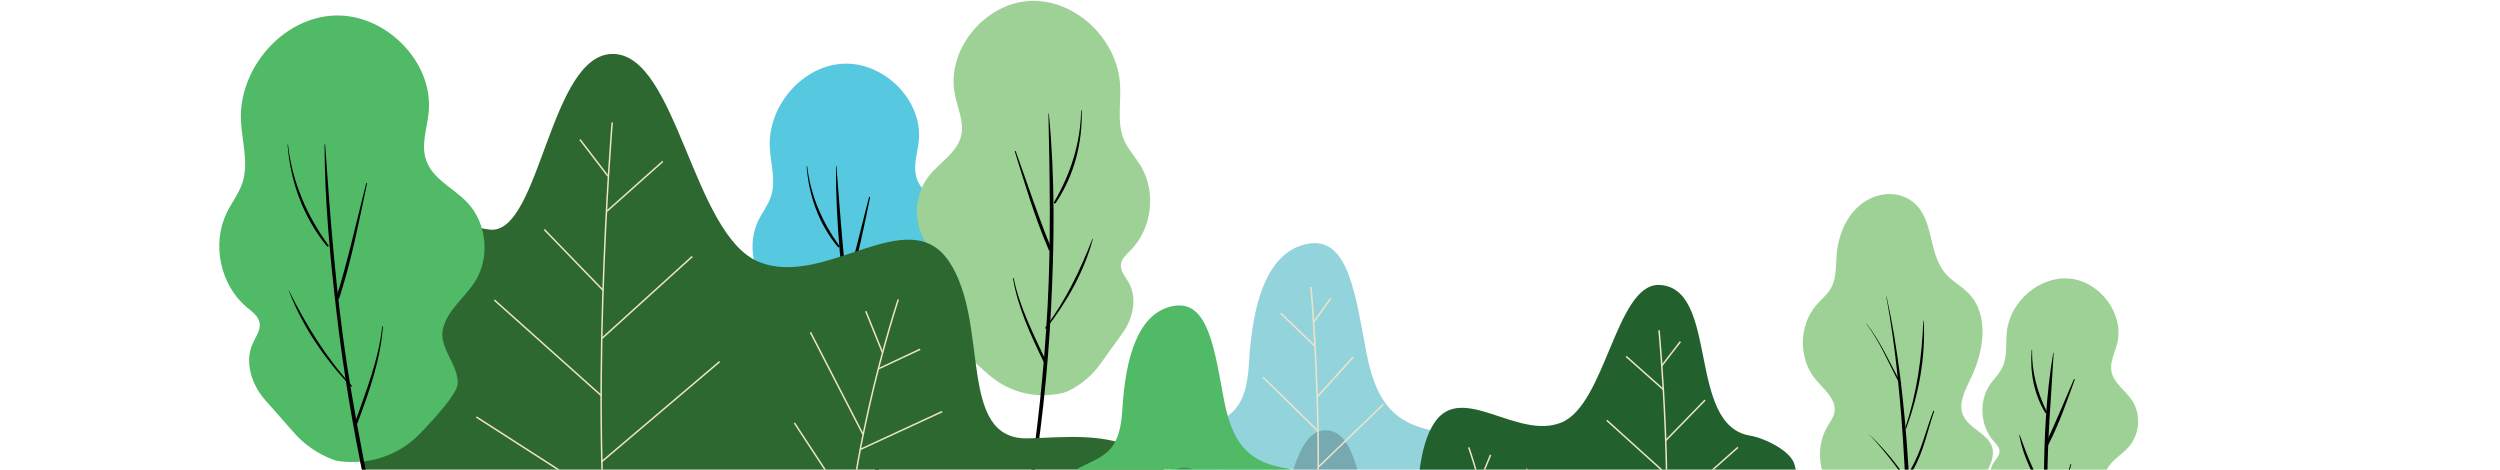 <svg width="1440" height="271" viewBox="0 0 1440 271" fill="none" xmlns="http://www.w3.org/2000/svg">
<g clip-path="url(#clip0)">
<path fill-rule="evenodd" clip-rule="evenodd" d="M454.575 212.699C448.324 205.656 444.89 195.179 448.852 186.552C450.261 183.47 452.55 180.565 451.933 177.22C451.405 174.138 448.5 172.114 446.123 170.089C433.886 159.876 429.836 140.948 436.967 126.686C439.256 122.108 442.513 117.971 444.098 113.04C447.091 103.973 443.834 94.201 443.394 84.692C442.337 61.187 461.97 37.945 485.476 36.712C509.07 35.48 531.607 57.665 529.23 81.171C528.438 88.478 525.709 95.961 528.086 102.916C530.991 111.456 540.587 115.594 546.838 122.196C555.818 131.616 557.402 147.287 550.535 158.292C545.693 165.951 537.33 171.761 535.657 180.653C534.072 189.105 542.964 196.588 542.524 205.216C542.348 209.441 533.192 219.742 525.445 227.841C517.873 235.765 507.573 240.519 496.568 240.959C492.519 241.135 488.557 240.959 485.916 239.99C478.609 237.349 472.182 232.859 467.164 226.961C463.202 222.559 458.008 216.66 454.575 212.699Z" fill="#56C8E0"/>
<path d="M481.514 95.785C481.338 128.799 484.947 162.341 489.701 194.915C494.543 228.369 501.41 261.471 510.126 294.045C510.302 294.573 510.742 294.837 511.271 294.661C511.799 294.485 512.063 294.045 511.887 293.517C503.611 261.471 496.921 228.986 491.902 196.236C486.796 162.782 484.419 129.415 481.778 95.697C481.778 95.609 481.69 95.521 481.514 95.521C481.514 95.697 481.514 95.697 481.514 95.785Z" fill="#010101"/>
<path d="M464.611 95.785C465.843 112.777 471.742 129.151 482.658 142.357C483.011 142.797 483.891 142.181 483.539 141.741C473.679 128.095 466.9 112.688 464.963 95.873C464.875 95.609 464.611 95.609 464.611 95.785Z" fill="#010101"/>
<path d="M500.53 113.568C496.04 130.912 492.079 148.431 486.884 165.599C486.532 166.655 488.205 167.095 488.557 166.039C494.103 148.871 497.537 131.352 501.146 113.745C501.146 113.304 500.618 113.128 500.53 113.568Z" fill="#010101"/>
<path d="M465.139 162.606C471.126 179.069 481.514 193.859 493.487 206.536C493.839 206.888 494.368 206.36 494.015 206.008C482.13 192.978 473.239 178.276 465.315 162.606C465.315 162.518 465.227 162.518 465.139 162.518C465.139 162.518 465.139 162.518 465.139 162.606Z" fill="#010101"/>
<path d="M507.925 179.069C506.253 194.387 500.266 208.913 495.248 223.352C494.984 224.232 496.304 224.584 496.657 223.704C502.027 209.266 507.221 194.475 508.366 178.981C508.366 178.717 507.925 178.717 507.925 179.069Z" fill="#010101"/>
<path fill-rule="evenodd" clip-rule="evenodd" d="M1149.63 286.21C1145.84 280.312 1144.52 272.212 1148.4 266.402C1149.72 264.377 1151.74 262.44 1151.74 259.887C1151.65 257.598 1149.81 255.837 1148.31 254.076C1140.47 245.185 1139.68 230.835 1146.46 221.15C1148.66 217.981 1151.57 215.34 1153.24 211.907C1156.41 205.568 1155.18 197.997 1155.97 190.954C1157.82 173.522 1174.9 158.732 1192.33 160.493C1209.85 162.253 1223.84 181.093 1219.44 198.085C1218.03 203.367 1215.22 208.561 1216.19 213.931C1217.42 220.534 1223.93 224.672 1227.81 230.218C1233.35 238.494 1232.74 249.41 1226.4 257.158C1222 262.264 1215.22 265.521 1212.93 271.948C1210.82 278.023 1216.45 284.449 1215.22 290.788C1214.6 293.869 1206.77 300.384 1200.16 305.49C1193.74 310.508 1185.55 312.797 1177.45 311.917C1174.81 311.741 1172.17 311.125 1169.7 310.068C1164.68 307.339 1160.37 303.289 1157.38 298.359C1154.91 294.397 1151.74 289.467 1149.63 286.21Z" fill="#9DD195"/>
<path d="M1182.64 203.367C1178.51 227.401 1177.45 252.492 1177.27 276.79C1177.01 301.969 1176.04 340.441 1178.86 365.444C1179.03 366.588 1180.79 366.676 1180.71 365.444C1178.33 340.705 1179.3 302.585 1179.3 277.758C1179.3 252.932 1181.5 228.193 1182.91 203.367C1183 203.191 1182.64 203.103 1182.64 203.367Z" fill="#010101"/>
<path d="M1170.23 201.518C1169.17 214.195 1171.46 226.785 1178.07 237.789C1178.24 238.053 1178.59 238.053 1178.86 237.877C1179.03 237.701 1179.12 237.437 1179.03 237.261C1173.49 225.992 1170.23 214.195 1170.49 201.518C1170.58 201.342 1170.32 201.342 1170.23 201.518Z" fill="#010101"/>
<path d="M1194.53 218.509C1189.16 230.746 1184.23 243.071 1178.51 255.045C1178.07 256.101 1179.56 256.893 1180 255.925C1186.08 243.952 1190.48 231.363 1195.06 218.685C1195.14 218.421 1194.7 218.157 1194.53 218.509Z" fill="#010101"/>
<path d="M1163.1 250.643C1165.39 263.408 1171.55 275.469 1178.95 286.122C1179.21 286.562 1179.91 286.122 1179.65 285.682C1172.43 274.677 1167.76 262.88 1163.36 250.555C1163.36 250.467 1163.27 250.467 1163.19 250.467C1163.19 250.555 1163.19 250.555 1163.1 250.643Z" fill="#010101"/>
<path d="M1192.59 267.458C1189.51 278.462 1183.44 288.411 1178.24 298.447C1177.8 299.239 1179.03 299.944 1179.47 299.151C1185.11 289.115 1190.48 278.815 1193.03 267.546C1193.03 267.458 1193.03 267.282 1192.86 267.282C1192.77 267.282 1192.68 267.37 1192.59 267.458Z" fill="#010101"/>
<path fill-rule="evenodd" clip-rule="evenodd" d="M646.496 192.01C652.659 183.558 655.3 171.585 650.018 162.518C648.169 159.348 645.352 156.267 645.616 152.569C645.88 149.136 648.873 146.583 651.25 144.118C663.751 131.528 666.128 110.135 656.797 95.081C653.715 90.239 649.754 85.925 647.465 80.731C643.239 71.047 645.792 59.866 645.176 49.302C644.031 23.067 619.909 -0.44 593.586 0.529C567.351 1.585 544.813 28.701 550.007 54.408C551.592 62.419 555.466 70.43 553.617 78.266C551.24 88.038 541.116 93.584 534.953 101.508C525.973 112.865 525.885 130.384 534.689 141.829C540.763 149.84 550.712 155.298 553.529 164.983C556.17 174.227 547.19 183.382 548.599 192.89C549.303 197.556 560.396 208.033 569.904 216.132C579.148 224.144 591.033 228.193 603.27 227.577C607.76 227.313 612.074 226.697 614.979 225.376C622.726 221.679 629.417 216.044 634.259 209.001C637.957 203.807 643.063 196.676 646.496 192.01Z" fill="#9DD195"/>
<path d="M603.886 65.412C604.678 102.3 605.383 138.923 603.446 175.899C601.421 213.227 597.459 250.467 591.561 287.442C591.385 288.587 593.145 289.115 593.321 287.971C599.484 251.523 603.534 214.812 605.383 177.924C607.319 140.684 607.76 102.652 604.15 65.5C604.238 65.236 603.886 65.236 603.886 65.412Z" fill="#010101"/>
<path d="M622.726 63.652C622.374 82.492 616.651 100.275 607.143 116.386C606.791 117.002 607.671 117.53 608.112 116.914C618.676 101.156 623.518 82.492 623.078 63.652C623.078 63.564 622.99 63.476 622.902 63.476C622.814 63.476 622.726 63.652 622.726 63.652Z" fill="#010101"/>
<path d="M584.518 87.246C590.416 106.35 596.139 125.542 604.062 143.942C604.414 144.822 605.999 144.206 605.647 143.237C597.987 124.838 591.825 105.822 585.046 87.07C584.958 86.805 584.43 86.894 584.518 87.246Z" fill="#010101"/>
<path d="M629.241 137.603C622.11 155.826 613.834 173.082 602.037 188.752C601.773 189.104 602.389 189.545 602.653 189.193C614.538 173.874 624.487 156.443 629.505 137.603C629.417 137.515 629.241 137.427 629.241 137.603Z" fill="#010101"/>
<path d="M583.461 160.405C586.367 177.396 593.762 193.243 601.245 208.649C601.685 209.442 602.83 208.737 602.477 207.945C595.346 192.45 587.335 177.132 583.901 160.317C583.813 160.053 583.373 160.141 583.461 160.405Z" fill="#010101"/>
<path fill-rule="evenodd" clip-rule="evenodd" d="M696.589 365.444H229.727L186.589 171.85C186.589 143.854 249.712 125.014 279.116 131.793C280.349 132.057 281.669 132.233 282.902 132.321C311.338 133.553 316.796 30.198 353.42 31.078C390.043 31.958 399.023 135.49 437.231 150.897C475.439 166.303 523.42 115.418 546.838 150.897C570.344 186.376 551.063 253.284 591.913 252.492C632.762 251.699 693.86 237.789 696.589 365.444Z" fill="#2E6831"/>
<path d="M352.628 70.519C352.628 70.519 337.925 247.65 353.156 354.791" stroke="#EFE4C8" stroke-width="0.866" stroke-miterlimit="10"/>
<path d="M233.513 138.572L220.924 149.929" stroke="#EFE4C8" stroke-width="0.866" stroke-miterlimit="10"/>
<path d="M242.669 180.741L220.924 195.972" stroke="#EFE4C8" stroke-width="0.866" stroke-miterlimit="10"/>
<path d="M249.096 218.509L220.924 238.934" stroke="#EFE4C8" stroke-width="0.866" stroke-miterlimit="10"/>
<path d="M334.052 80.379L350.163 101.42" stroke="#EFE4C8" stroke-width="0.866" stroke-miterlimit="10"/>
<path d="M381.768 92.968L349.546 121.668" stroke="#EFE4C8" stroke-width="0.866" stroke-miterlimit="10"/>
<path d="M313.539 132.233L347.433 167.272" stroke="#EFE4C8" stroke-width="0.866" stroke-miterlimit="10"/>
<path d="M398.759 147.728L346.729 194.916" stroke="#EFE4C8" stroke-width="0.866" stroke-miterlimit="10"/>
<path d="M284.75 172.818L346.201 227.753" stroke="#EFE4C8" stroke-width="0.866" stroke-miterlimit="10"/>
<path d="M414.518 208.297L346.641 265.873" stroke="#EFE4C8" stroke-width="0.866" stroke-miterlimit="10"/>
<path d="M274.362 240.167L347.257 287.002" stroke="#EFE4C8" stroke-width="0.866" stroke-miterlimit="10"/>
<path d="M517.433 172.466C517.433 172.466 481.954 278.639 487.06 359.017" stroke="#EFE4C8" stroke-width="0.866" stroke-miterlimit="10"/>
<path d="M498.681 179.245L508.365 203.191" stroke="#EFE4C8" stroke-width="0.866" stroke-miterlimit="10"/>
<path d="M466.812 191.394L497.097 250.203" stroke="#EFE4C8" stroke-width="0.866" stroke-miterlimit="10"/>
<path d="M457.568 243.6L489.966 292.989" stroke="#EFE4C8" stroke-width="0.866" stroke-miterlimit="10"/>
<path d="M530.022 201.166L505.988 212.434" stroke="#EFE4C8" stroke-width="0.866" stroke-miterlimit="10"/>
<path d="M542.7 237.085L495.424 258.919" stroke="#EFE4C8" stroke-width="0.866" stroke-miterlimit="10"/>
<path fill-rule="evenodd" clip-rule="evenodd" d="M859.634 331.549C866.853 281.896 849.598 252.404 828.997 248.794C807.868 245.008 793.606 237.261 787.18 203.719C780.753 170.177 776.879 136.018 753.285 140.42C729.691 144.822 721.328 174.843 719.391 209.265C717.454 243.688 702.664 239.814 682.503 253.284C666.745 263.848 678.013 311.301 683.736 331.549H859.634Z" fill="#93D4DC"/>
<path opacity="0.2" fill-rule="evenodd" clip-rule="evenodd" d="M841.234 292.725C831.638 286.034 812.182 299.416 796.688 297.743C781.193 296.07 785.155 247.826 763.498 247.826C741.84 247.826 743.601 302.937 726.346 303.201C709.09 303.465 710.587 279.343 696.589 287.354C685.056 293.957 692.539 321.689 695.533 331.197H834.984C840.266 318.432 847.837 297.303 841.234 292.725Z" fill="#010101"/>
<path d="M755.134 165.247C755.134 165.247 763.762 263.848 756.279 331.549" stroke="#EFE4C8" stroke-width="0.866" stroke-miterlimit="10"/>
<path d="M766.491 171.85L756.631 185.671" stroke="#EFE4C8" stroke-width="0.866" stroke-miterlimit="10"/>
<path d="M737.615 180.389L757.423 199.405" stroke="#EFE4C8" stroke-width="0.866" stroke-miterlimit="10"/>
<path d="M779.52 205.567L758.656 228.721" stroke="#EFE4C8" stroke-width="0.866" stroke-miterlimit="10"/>
<path d="M727.402 217.188L759.272 248.442" stroke="#EFE4C8" stroke-width="0.866" stroke-miterlimit="10"/>
<path d="M796.952 232.771L759.272 269.131" stroke="#EFE4C8" stroke-width="0.866" stroke-miterlimit="10"/>
<path d="M701.52 269.131C701.52 269.131 710.147 283.305 711.556 331.549" stroke="#EFE4C8" stroke-width="0.866" stroke-miterlimit="10"/>
<path fill-rule="evenodd" clip-rule="evenodd" d="M767.635 365.444C773.886 322.569 758.92 273.004 741.224 269.835C722.912 266.578 710.675 259.887 705.129 230.923C699.583 201.958 696.237 172.466 675.813 176.251C655.476 180.037 648.257 206.008 646.496 235.677C644.823 265.433 632.058 262 614.627 273.621C600.981 282.777 610.753 347.924 615.683 365.444H767.635Z" fill="#50BA66"/>
<path opacity="0.2" fill-rule="evenodd" clip-rule="evenodd" d="M749.06 308.132C740.784 302.321 723.969 313.942 710.587 312.445C697.206 310.949 700.639 269.307 681.975 269.307C663.311 269.307 664.808 316.847 649.93 317.111C635.051 317.376 636.372 296.511 624.223 303.466C614.274 309.188 620.701 357.256 623.342 365.444H743.689C748.179 354.527 754.782 312.093 749.06 308.132Z" fill="#010101"/>
<path fill-rule="evenodd" clip-rule="evenodd" d="M744.217 365.444H1032.19C1040.46 332.342 1044.16 305.49 1033.6 267.458C1031.48 259.711 1016.43 252.316 1007.98 250.907C971.089 244.833 990.722 164.631 955.067 164.103C930.68 164.631 924.694 233.212 899.251 243.424C873.808 253.548 841.939 219.918 826.268 243.424C810.597 266.93 823.451 311.213 796.247 310.685C781.281 311.037 772.565 312.621 744.217 365.444Z" fill="#22612E"/>
<path d="M955.595 190.249C955.595 190.249 964.927 288.763 956.828 356.463" stroke="#EFE4C8" stroke-width="0.866" stroke-miterlimit="10"/>
<path d="M967.92 196.764L957.18 210.674" stroke="#EFE4C8" stroke-width="0.866" stroke-miterlimit="10"/>
<path d="M936.667 205.304L958.06 224.32" stroke="#EFE4C8" stroke-width="0.866" stroke-miterlimit="10"/>
<path d="M982.094 230.482L959.469 253.724" stroke="#EFE4C8" stroke-width="0.866" stroke-miterlimit="10"/>
<path d="M925.486 242.103L960.085 273.356" stroke="#EFE4C8" stroke-width="0.866" stroke-miterlimit="10"/>
<path d="M1001.02 257.686L960.085 294.045" stroke="#EFE4C8" stroke-width="0.866" stroke-miterlimit="10"/>
<path d="M845.989 257.686C845.989 257.686 863.772 308.131 865.269 356.376" stroke="#EFE4C8" stroke-width="0.866" stroke-miterlimit="10"/>
<path d="M858.578 262L852.063 277.846" stroke="#EFE4C8" stroke-width="0.866" stroke-miterlimit="10"/>
<path d="M879.619 270.011L859.458 308.924" stroke="#EFE4C8" stroke-width="0.866" stroke-miterlimit="10"/>
<path fill-rule="evenodd" clip-rule="evenodd" d="M1072.51 296.246C1052.52 290.524 1041.96 263.936 1052.44 245.977C1054.02 243.16 1056.13 240.518 1056.66 237.349C1057.89 229.954 1050.59 224.32 1045.75 218.509C1035.8 206.536 1036.06 187.344 1046.27 175.635C1049 172.466 1052.44 169.736 1054.55 166.127C1057.81 160.405 1057.37 153.45 1057.89 146.935C1058.95 133.729 1065.03 120.171 1077.44 114.273C1084.57 110.84 1093.2 110.84 1099.89 114.977C1114.59 124.045 1110.01 144.998 1120.31 157.235C1124.19 161.901 1129.82 164.718 1134.05 169.12C1146.02 181.71 1142.76 202.398 1135.1 218.069C1131.85 224.76 1127.8 232.507 1130.79 239.286C1134.22 247.121 1145.49 249.762 1147.6 258.038C1148.75 262.44 1146.81 267.106 1144.79 271.244C1138.01 285.329 1129.29 299.503 1115.56 307.075C1103.32 313.854 1086.24 313.237 1076.65 303.641C1074.71 301.528 1073.21 299.063 1072.51 296.246Z" fill="#9DD195"/>
<path d="M1086.51 170.881C1097.07 227.137 1099.98 308.219 1098.13 365.443C1098.13 366.852 1100.15 366.852 1100.24 365.443C1102.88 308.131 1099.27 226.785 1086.68 170.881C1086.68 170.705 1086.42 170.793 1086.51 170.881Z" fill="#010101"/>
<path d="M1075.06 186.552C1083.07 197.204 1088 209.618 1094.25 221.239C1094.52 221.767 1095.31 221.327 1095.05 220.798C1088.53 209.265 1083.43 197.028 1075.24 186.552C1075.15 186.376 1074.97 186.464 1075.06 186.552Z" fill="#010101"/>
<path d="M1076.29 249.85C1084.66 258.742 1092.32 268.338 1099.01 278.638C1099.36 279.167 1100.15 278.638 1099.8 278.198C1093.02 267.81 1085.19 258.302 1076.29 249.85C1076.29 249.762 1076.21 249.762 1076.29 249.85Z" fill="#010101"/>
<path d="M1113.53 236.821C1109.22 248.002 1106.67 259.975 1100.5 270.451C1100.33 270.803 1100.5 271.155 1100.86 271.331C1101.12 271.42 1101.47 271.331 1101.65 271.155C1107.9 260.591 1110.1 248.53 1114.06 236.997C1114.24 236.645 1113.71 236.469 1113.53 236.821Z" fill="#010101"/>
<path d="M1107.81 184.879C1107.02 205.92 1104.11 226.433 1097.42 246.505C1097.25 246.945 1097.95 247.033 1098.04 246.681C1105.17 227.049 1109.22 205.832 1108.08 184.879C1108.08 184.791 1107.99 184.791 1107.9 184.791C1107.81 184.791 1107.81 184.879 1107.81 184.879Z" fill="#010101"/>
<path fill-rule="evenodd" clip-rule="evenodd" d="M152.871 230.57C144.947 221.678 140.634 208.473 145.652 197.644C147.412 193.859 150.23 190.073 149.525 185.935C148.821 182.062 145.212 179.509 142.218 177.044C126.812 164.19 121.794 140.42 130.685 122.372C133.591 116.562 137.64 111.368 139.665 105.205C143.363 93.76 139.313 81.435 138.785 69.462C137.464 39.793 162.203 10.653 191.871 8.98C221.54 7.308 249.976 35.392 246.895 64.972C245.926 74.128 242.405 83.636 245.486 92.352C249.184 103.18 261.245 108.286 269.08 116.562C280.437 128.447 282.374 148.079 273.746 161.989C267.671 171.673 257.107 178.98 254.994 190.161C253.057 200.814 264.15 210.234 263.622 221.062C263.358 226.432 251.913 239.374 242.141 249.498C232.633 259.535 219.603 265.433 205.781 266.049C200.675 266.225 195.745 266.049 192.311 264.905C183.156 261.559 174.968 255.925 168.717 248.53C163.787 242.984 157.273 235.5 152.871 230.57Z" fill="#50BA66"/>
<path d="M186.941 83.284C187.029 116.122 190.199 149.224 194.072 181.886C197.858 214.019 203.228 246.065 209.919 277.758C213.793 296.334 223.741 342.906 228.671 361.218C228.847 361.746 229.287 362.01 229.816 361.834C230.344 361.658 230.608 361.218 230.432 360.69C219.955 320.192 206.134 250.995 199.795 209.706C193.456 167.712 190.199 125.63 187.294 83.284C187.294 83.196 187.206 83.108 187.029 83.108C186.941 83.196 186.941 83.196 186.941 83.284Z" fill="#010101"/>
<path d="M165.636 83.372C167.221 104.765 174.792 125.278 188.35 141.917C188.702 142.357 189.582 141.741 189.23 141.301C176.641 124.134 168.277 104.501 165.9 83.372C165.9 83.196 165.636 83.196 165.636 83.372Z" fill="#010101"/>
<path d="M210.887 105.645C205.341 127.567 200.499 149.576 193.808 171.145C193.456 172.202 195.129 172.642 195.481 171.585C202.436 150.016 206.75 127.831 211.416 105.733C211.416 105.557 211.328 105.381 211.24 105.381C211.152 105.381 210.887 105.557 210.887 105.645Z" fill="#010101"/>
<path d="M166.34 167.448C174.176 188.048 187.029 206.712 202.084 222.647C202.436 222.999 202.964 222.471 202.612 222.119C187.646 205.744 176.289 187.168 166.429 167.36C166.429 167.271 166.34 167.271 166.252 167.271C166.34 167.36 166.252 167.36 166.34 167.448Z" fill="#010101"/>
<path d="M220.131 188.137C218.107 207.417 210.623 225.728 204.285 243.952C204.021 244.833 205.341 245.185 205.693 244.304C212.472 226.169 219.163 207.505 220.572 188.048C220.572 187.872 220.219 187.872 220.131 188.137Z" fill="#010101"/>
</g>
<defs>
<clipPath id="clip0">
<rect width="1440" height="270" fill="white" transform="translate(0 0.5)"/>
</clipPath>
</defs>
</svg>
